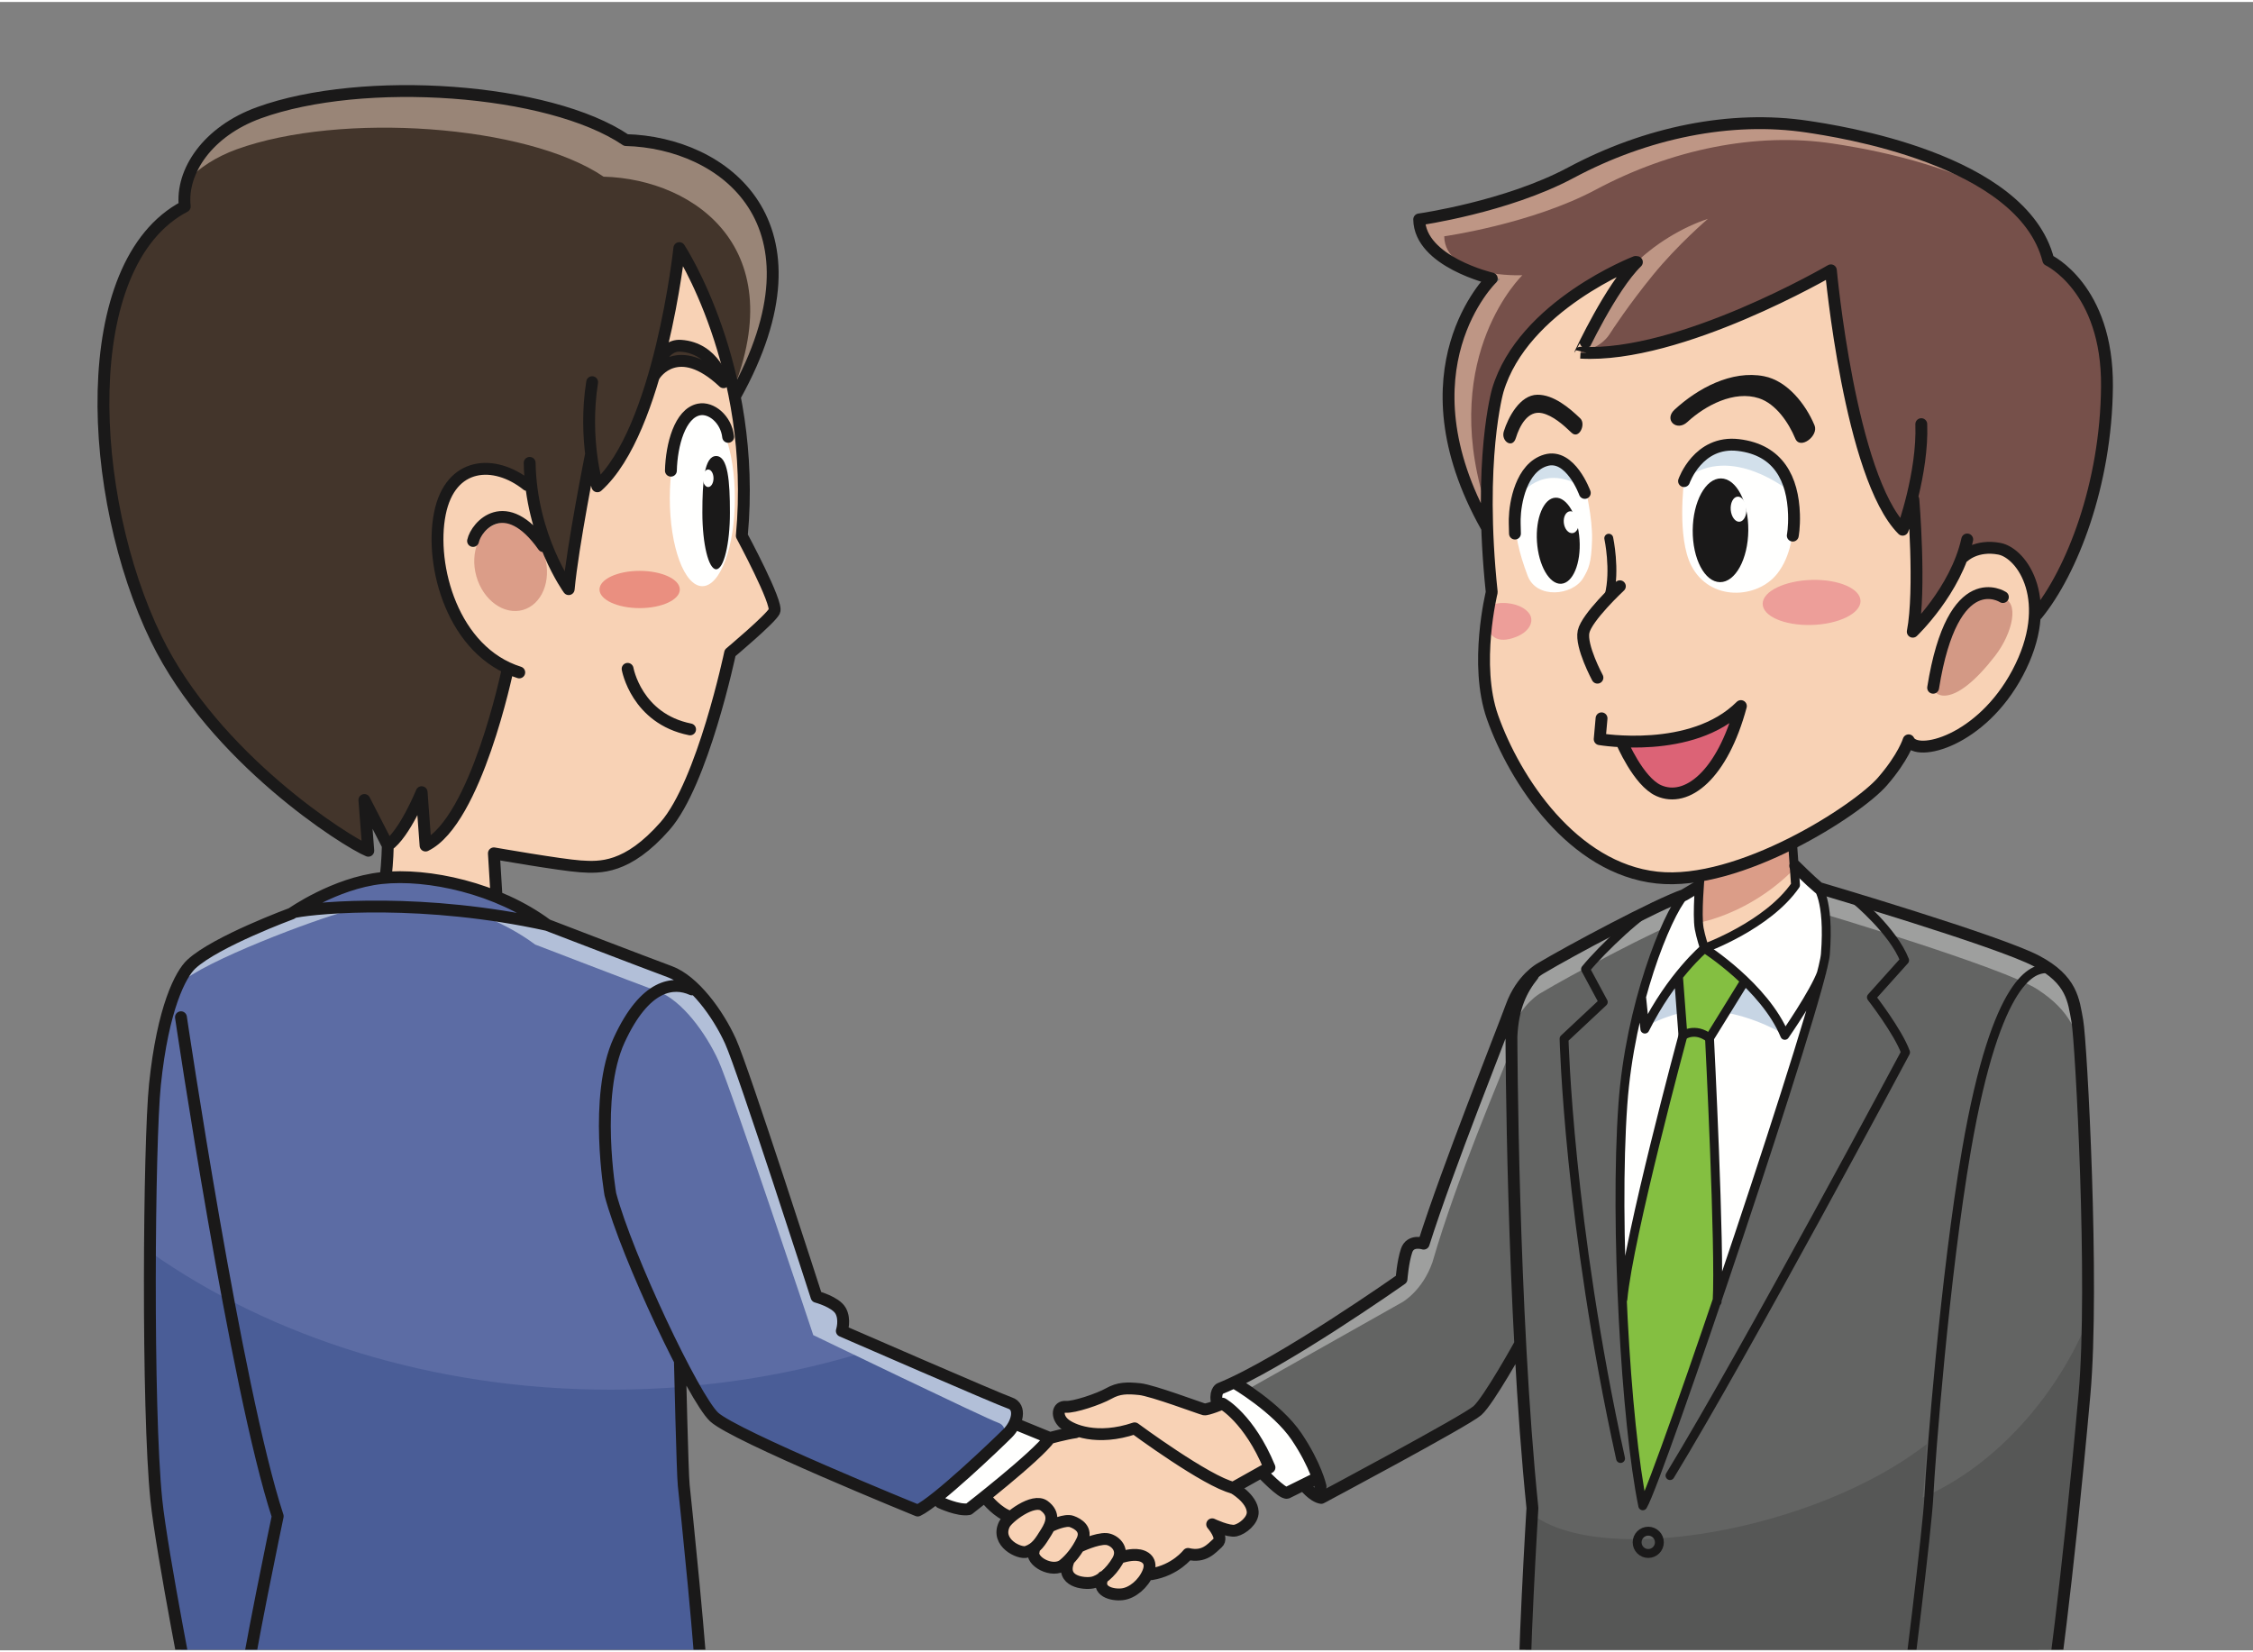 <?xml version="1.0" encoding="UTF-8"?>
<!DOCTYPE svg PUBLIC "-//W3C//DTD SVG 1.1//EN" "http://www.w3.org/Graphics/SVG/1.1/DTD/svg11.dtd">
<svg xmlns="http://www.w3.org/2000/svg" xmlns:xlink="http://www.w3.org/1999/xlink" version="1.1" x="0" y="0" width="150" height="110" viewBox="0, 0, 760, 556">
  <rect x="0" y="0" width="760" height="556" fill="#808080" stroke="none"/>
  <defs>
    <clipPath id="Clip_1">
      <path d="M0.24,2 L758,2 L758,555.76 L0.24,555.76 z"/>
    </clipPath>
    <clipPath id="Clip_2">
      <path d="M0.24,2 L758,2 L758,555.76 L0.24,555.76 z"/>
    </clipPath>
    <clipPath id="Clip_3">
      <path d="M0.24,2 L758,2 L758,555.76 L0.24,555.76 z"/>
    </clipPath>
  </defs>
  <g id="Layer_1">
    <path d="M247.972,132.952 C280.46,74.564 244.088,47.456 211.16,46.584 C185.26,29.024 122.476,24.624 87.352,37.364 C70.108,43.616 61.008,57.116 62.324,68.972 C25.448,88.288 29.4,166.884 52.668,214.736 C72.312,255.132 116.768,283.228 124.236,286.296 L122.916,269.176 L130.82,284.54 L156.828,285.556 L247.972,132.952" fill="#43352B"/>
    <path d="M211.16,46.584 C185.26,29.024 122.476,24.624 87.352,37.364 C74.316,42.084 65.948,50.956 63.2,60.124 C67.348,55.876 72.912,52.212 79.804,49.712 C114.928,36.976 177.712,41.368 203.612,58.928 C234.912,59.76 269.272,84.312 244.704,136.88 L247.972,132.952 C280.46,74.564 244.088,47.456 211.16,46.584" fill="#998577"/>
    <g clip-path="url(#Clip_1)">
      <path d="M142.232,266.54 L143.552,284.54 C160.672,276.2 171.208,225.268 171.208,225.268 L168.784,223.368 C151.284,213.36 145.224,188.368 148.38,172.584 C151.892,155.02 166.82,154.148 177.796,162.924 L179.708,166.748 C182.824,185.608 191.84,198.056 191.84,198.056 C193.164,183.564 199.312,152.828 199.312,152.828 L201.504,163.368 C222.58,144.492 229.16,83.024 229.16,83.024 C229.16,83.024 255.504,122.976 250.236,180.048 C250.236,180.048 262.532,202.88 261.212,205.516 C259.896,208.148 246.284,219.564 246.284,219.564 C246.284,219.564 237.068,263.468 224.336,277.956 C211.604,292.444 202.384,292.008 195.796,291.564 C189.212,291.124 166.6,287.176 166.6,287.176 L167.476,301.444 L160.428,312.476 L134.016,306.304 L130.112,294.696 C130.704,290.556 130.82,284.54 130.82,284.54 L142.232,266.54" fill="#F8D2B5"/>
      <path d="M605.68,293.172 C605.68,293.172 610.48,296.216 613.04,298.616 C613.04,298.616 675.9,317.336 687.256,324.696 C698.616,332.056 700.86,339.572 702.132,346.616 C703.416,353.656 707.88,432.86 703.156,469.6 C695.472,529.336 682.672,574.992 682.672,574.992 L514.376,575.844 C513.524,563.896 516.932,508.004 516.932,508.004 C515.132,490.444 513.952,470.776 513.196,451.336 L511.6,454.884 C511.6,454.884 502.212,471.736 498.372,475.148 C494.532,478.564 445.68,504.584 445.68,504.584 C442.908,504.16 439.916,500.32 439.916,500.32 L410.696,473.124 C409.508,469 411.376,467.724 411.544,467.724 C432.132,459.408 472.772,430.772 472.772,430.772 C472.772,430.772 473.2,425.016 474.48,421.172 C475.756,417.336 480.236,418.828 480.236,418.828 C488.344,393.228 506.436,348.188 509.848,338.8 C513.26,329.416 519.668,326 519.668,326 C529.372,320.18 558.892,304.408 568.076,301.252 C568.076,301.252 570.512,299.5 571.764,299.064 L605.68,293.172" fill="#636463"/>
      <path d="M516.668,510.004 C515.876,523.664 513.672,565.996 514.376,575.844 L693,574.46 C693,574.46 697.304,529.88 703.156,469.6 C703.876,462.22 704.46,453.164 704.836,443.336 C694.672,469.004 673.836,493.496 648.504,504.496 C648.836,504.496 650.088,486.412 649.92,486.416 C612.836,515.496 540.336,528.336 516.668,510.004 z M696.156,332.476 C698.248,336.428 700.108,340.48 701.732,344.628 C700.884,340.668 699.468,336.584 696.156,332.476" fill="#565756"/>
    </g>
    <path d="M473.092,438.536 C473.092,438.536 479.832,434.752 483.216,425.064 C491.54,396.284 506.356,362.28 509.956,352.644 C509.956,352.776 509.588,347.84 509.848,347.132 C513.26,337.748 519.668,334.332 519.668,334.332 C529.372,328.512 558.892,312.74 568.076,309.584 C568.076,309.584 570.512,307.832 571.764,307.396 L605.68,301.504 C605.68,301.504 610.48,304.548 613.04,306.948 C613.04,306.948 675.9,325.668 687.256,333.028 C698.616,340.388 700.86,347.904 702.132,354.948 C702.956,359.472 705.088,393.804 705.26,427.52 C705.452,391.356 703.024,351.516 702.132,346.616 C700.86,339.572 698.616,332.056 687.256,324.696 C675.9,317.336 613.04,298.616 613.04,298.616 C610.48,296.216 605.68,293.172 605.68,293.172 L571.764,299.064 C570.512,299.5 568.076,301.252 568.076,301.252 C558.892,304.408 529.372,320.18 519.668,326 C519.668,326 513.26,329.416 509.848,338.8 C506.436,348.188 488.344,393.228 480.236,418.828 C480.236,418.828 475.756,417.336 474.48,421.172 C473.2,425.016 472.772,430.772 472.772,430.772 C472.772,430.772 432.132,459.408 411.544,467.724 C411.376,467.724 417.704,469.764 417.704,469.764 L473.092,438.536" fill="#9E9F9E"/>
    <path d="M612.884,298.132 C612.884,298.132 617.2,302.452 615.756,321.172 C614.696,334.984 559.6,498.296 554.156,507.252 C548.4,479.416 544.56,412.22 547.436,371.896 C549.836,338.304 562.156,308.22 567.916,301.492 L575.668,297.168 L602.832,291.668 L612.884,298.132" fill="#FFFFFE"/>
    <path d="M556,345.172 L565.332,329.336 L587.832,328.336 L600.5,347.504 C600.5,347.504 587.16,339.64 573,340.172 C564.168,340.504 556,345.172 556,345.172" fill="#C7D5E4"/>
    <path d="M547.312,439.272 C548.568,466.424 551.088,492.424 554.156,507.252 C556.42,503.528 567.272,473.092 579.256,437.832 C580.212,419.196 576.668,349.492 576.668,349.492 L588.4,330.508 L586.54,328.228 C580.368,322.632 574.96,319.204 574.96,319.204 C574.96,319.204 571.948,321.728 567.8,326.664 L566.212,328.908 L567.704,348.64 C567.704,348.64 549.36,416.484 547.444,437.6 L547.312,439.272" fill="#84BF41"/>
    <path d="M416.448,465.756 C416.448,465.756 430.748,474.084 437.36,483.896 C440.244,488.18 442.156,491.932 443.396,494.804 L444.508,497.756 L434.196,502.86 C432.592,503.396 425.524,495.9 425.524,495.9 L410.836,472.168 C410.836,472.168 410.584,468.44 411.544,467.724 C412.5,467.004 416.448,465.756 416.448,465.756" fill="#FFFFFE"/>
    <path d="M244.072,128.26 C244.072,128.26 241,116.672 229.584,115.96 C222.804,115.54 221.004,125.636 221.004,125.636 C221.004,125.636 228.688,113.78 244.072,128.26" fill="#43352B"/>
    <path d="M229.32,198.176 C229.32,201.64 223.252,204.456 215.772,204.456 C208.288,204.456 202.228,201.64 202.228,198.176 C202.228,194.708 208.288,191.892 215.772,191.892 C223.252,191.892 229.32,194.708 229.32,198.176" fill="#EA8F80"/>
    <path d="M338.796,513.492 C339.928,511.172 348.56,504.536 352.24,507.252 C355.916,509.972 354.796,513.172 352.88,516.22 C350.96,519.252 349.68,521.656 346.32,522.772 C343.96,523.564 335.756,519.736 338.796,513.492" fill="#F8D2B5"/>
    <path d="M354.64,513.972 C354.64,513.972 359.28,511.736 361.516,512.536 C363.756,513.336 366.796,515.252 365.04,518.936 C363.28,522.616 360.952,525.312 358.796,527.092 C355.116,530.132 347.436,525.972 348.72,522.452" fill="#F8D2B5"/>
    <path d="M364.24,520.936 C364.24,520.936 369.916,518.22 373.2,518.452 C375.64,518.632 379.436,521.572 377.04,525.736 C374.64,529.896 371.116,532.696 368.4,533.172 C365.68,533.656 357.68,532.936 360.4,525.896" fill="#F8D2B5"/>
    <path d="M377.836,524.696 C377.836,524.696 380.792,523.688 383.28,523.816 C386.4,523.972 388.884,525.896 387.28,529.736 C385.68,533.572 382,536.696 378.56,537.092 C375.116,537.492 369.6,536.056 372.08,531.252" fill="#F8D2B5"/>
    <path d="M388.388,530.32 C396.54,529.004 400.748,523.484 400.748,523.484 C406.264,524.796 408.636,521.64 410.744,519.796 C412.844,517.956 408.9,513.492 408.9,513.492 C408.9,513.492 414.42,516.116 416.788,515.592 C419.156,515.068 422.736,512.172 422.576,509.28 C422.32,504.696 416.024,501.172 416.024,501.172 L428.228,494.32 C421.4,477.788 412.4,472.804 412.4,472.804 C412.4,472.804 407.272,474.936 406.212,474.724 C405.148,474.508 388.72,468.32 384.448,467.896 C380.188,467.468 377.416,467.468 374,469.384 C370.584,471.304 362.264,474.08 359.492,473.868 C356.72,473.656 356.292,477.068 358.852,479.416 L362.796,482.452 C359.436,482.936 354.156,484.376 354.156,484.376 L332.88,505.016 C332.88,505.016 336.56,509.656 340.72,510.936 L388.388,530.32" fill="#F8D2B5"/>
    <g clip-path="url(#Clip_2)">
      <path d="M343.6,480.056 L354.156,484.376 C349.516,490.772 326.796,508.376 326.796,508.376 C323.28,509.016 317.2,506.132 317.2,506.132 L323.336,489.504 L343.6,480.056" fill="#FFFFFE"/>
      <path d="M65.228,576.936 C65.228,576.936 54.584,523.288 52.736,505.252 C49.58,474.468 50.22,384.924 52.272,365.116 C54.96,339.256 60.944,327.868 64.56,324.536 C72.88,316.852 98.376,307.468 98.376,307.468 C98.376,307.468 112.884,297.232 128.664,295.524 C144.452,293.812 167.916,298.936 184.56,311.312 C184.56,311.312 217.84,324.108 225.944,327.092 C234.056,330.084 242.16,341.172 246.424,350.564 C250.696,359.944 275.436,436.752 275.436,436.752 C275.436,436.752 281.84,438.452 283.548,441.44 C285.248,444.428 283.972,448.268 283.972,448.268 C283.972,448.268 336.88,471.312 340.72,472.592 C344.56,473.868 343.28,479.416 339.868,482.828 C336.452,486.244 315.972,505.868 309.572,508.852 C309.572,508.852 247.704,483.68 240.88,477.28 C239.288,475.796 236.852,472.076 233.972,466.972 L229.36,458.936 C229.36,458.936 230.212,496.484 230.64,500.32 C231.068,504.16 237.04,561.336 237.04,573.712 L65.228,576.936" fill="#5C6CA4"/>
      <path d="M340.72,472.592 C338.096,471.72 312.596,460.696 296.684,453.792 C277.008,460.288 255.904,464.704 233.844,466.752 L233.972,466.972 C236.852,472.076 239.288,475.796 240.88,477.28 C247.704,483.68 309.572,508.852 309.572,508.852 C315.972,505.868 336.452,486.244 339.868,482.828 C343.28,479.416 344.56,473.868 340.72,472.592 z M229.556,467.168 C221.812,467.772 213.952,468.084 206,468.084 C146.072,468.084 91.516,450.46 50.584,421.604 C50.4,452.936 50.98,488.156 52.736,505.252 C54.584,523.288 65.228,576.936 65.228,576.936 L237.04,573.712 C237.04,561.336 231.068,504.16 230.64,500.32 C230.34,497.632 229.832,478.448 229.556,467.168" fill="#4A5D97"/>
    </g>
    <path d="M98.376,307.468 C98.376,307.468 72.88,316.852 64.56,324.536 C63.236,325.756 61.584,328.084 59.9,331.796 C60.108,331.564 60.32,331.344 60.52,331.16 C68.84,323.476 106.428,309.384 116.908,306.684 C111.508,305.26 98.376,307.468 98.376,307.468" fill="#B2BFD8"/>
    <path d="M164.272,308.824 C170.036,311.232 175.58,314.264 180.52,317.936 C180.52,317.936 213.8,330.736 221.908,333.72 C230.016,336.708 238.12,347.796 242.388,357.188 C246.656,366.572 274.336,449.672 274.336,449.672 C274.336,449.672 332.84,477.936 336.68,479.22 C338.672,479.88 339.264,481.696 338.92,483.76 C339.304,483.388 339.632,483.064 339.868,482.828 C343.28,479.416 344.56,473.868 340.72,472.592 C336.88,471.312 283.972,448.268 283.972,448.268 C283.972,448.268 285.248,444.428 283.548,441.44 C281.84,438.452 275.436,436.752 275.436,436.752 C275.436,436.752 250.696,359.944 246.424,350.564 C242.16,341.172 234.056,330.084 225.944,327.092 C217.84,324.108 184.56,311.312 184.56,311.312 C182.04,309.436 164.272,308.824 164.272,308.824" fill="#B2BFD8"/>
    <path d="M247.892,167.384 C247.892,183.772 242.98,197.056 236.916,197.056 C230.852,197.056 225.944,183.772 225.944,167.384 C225.944,151 230.852,137.72 236.916,137.72 C242.98,137.72 247.892,151 247.892,167.384" fill="#FFFFFE"/>
    <path d="M246.224,172.256 C246.224,182.804 244.152,191.352 241.58,191.352 C239.012,191.352 236.928,182.804 236.928,172.256 C236.928,161.712 237.572,153.156 241.58,153.156 C245.584,153.156 246.224,161.712 246.224,172.256" fill="#1A1919"/>
    <path d="M240.688,160.656 C240.688,162.288 239.88,163.616 238.892,163.616 C237.896,163.616 237.084,162.288 237.084,160.656 C237.084,159.024 237.896,157.696 238.892,157.696 C239.88,157.696 240.688,159.024 240.688,160.656" fill="#FFFFFE"/>
    <path d="M573.5,297.836 C573.5,297.836 572.328,307.852 573.188,312.584 C573.656,315.188 574.96,319.204 574.96,319.204 C574.96,319.204 596.292,311.524 605.68,297.868 L605.68,291.468 L573.5,297.836" fill="#F8D2B5"/>
    <path d="M573.32,297.036 L573.152,310.536 C573.152,310.536 579.772,309.46 588.488,304.872 C599,299.336 605.072,292.536 605.072,292.536 L604.668,284.004 L573.32,297.036" fill="#DB9D88"/>
    <path d="M183.796,187.176 C186.084,195.248 182.776,203.252 176.4,205.072 C170.02,206.884 162.992,201.808 160.696,193.74 C158.408,185.668 161.72,177.656 168.096,175.844 C174.476,174.032 181.5,179.108 183.796,187.176" fill="#DB9D88"/>
    <path d="M244.072,128.26 C244.072,128.26 241,116.672 229.584,115.96 C222.804,115.54 221.004,125.636 221.004,125.636 C221.004,125.636 228.688,113.78 244.072,128.26 z" fill-opacity="0" stroke="#1A1919" stroke-width="4" stroke-linecap="round" stroke-linejoin="round"/>
    <path d="M573.5,295.004 C573.5,295.004 572.328,307.852 573.188,312.584 C573.656,315.188 574.96,319.204 574.96,319.204 C574.96,319.204 596.292,311.524 605.68,297.868 L604.668,283.668" fill-opacity="0" stroke="#1A1919" stroke-width="3" stroke-linecap="round" stroke-linejoin="round"/>
    <g clip-path="url(#Clip_3)">
      <path d="M410.696,473.124 C409.508,469 411.376,467.724 411.544,467.724 C432.132,459.408 472.772,430.772 472.772,430.772 C472.772,430.772 473.2,425.016 474.48,421.172 C475.756,417.336 480.236,418.828 480.236,418.828 C488.344,393.228 506.436,348.188 509.848,338.8 C513.26,329.416 519.668,326 519.668,326 C529.372,320.18 558.892,304.408 568.076,301.252 C568.076,301.252 571.284,299.364 572.416,298.668 M605.584,291.42 C605.584,291.42 610.376,296.212 613.5,298.836 C613.5,298.836 674.252,316.748 687,323.5 C698.96,329.832 699.476,336.704 700.752,343.748 C702.032,350.788 706.464,432.708 703.156,469.6 C697.172,536.336 691.672,573.336 691.672,573.336 M416.024,501.172 L428.228,494.32 C421.4,477.788 412.4,472.804 412.4,472.804 C412.4,472.804 407.272,474.936 406.212,474.724 C405.148,474.508 388.72,468.32 384.448,467.896 C380.188,467.468 377.416,467.468 374,469.384 C370.584,471.304 362.264,474.08 359.492,473.868 C356.72,473.656 356.292,477.068 358.852,479.416 C361.416,481.756 370.164,485.392 382.748,481.124 C382.748,481.124 407.108,499.116 416.024,501.172 z M416.448,465.756 C416.448,465.756 430.748,474.084 437.36,483.896 C443.968,493.708 445.468,500.752 445.468,500.752 M439.916,500.32 C439.916,500.32 442.908,504.16 445.68,504.584 C445.68,504.584 494.532,478.564 498.372,475.148 C502.212,471.736 512.668,452.84 512.668,452.84 M425.524,495.9 C425.524,495.9 432.592,503.396 434.196,502.86 L444.508,497.756 M514.376,575.844 C513.524,563.896 516.932,508.004 516.932,508.004 C510.104,441.44 509.848,349.048 509.848,349.048 C510.28,339.016 513.268,333.092 517.112,328.288" fill-opacity="0" stroke="#1A1919" stroke-width="4" stroke-linecap="round" stroke-linejoin="round"/>
      <path d="M612.884,298.132 C612.884,298.132 617.2,302.452 615.756,321.172 C614.696,334.984 559.6,498.296 554.156,507.252 C548.4,479.416 544.56,412.22 547.436,371.896 C549.836,338.304 562.156,308.22 567.916,301.492 M553.804,336.1 L554.86,346.452 C563.804,328.556 574.96,319.204 574.96,319.204 C574.96,319.204 595.22,332.068 602.064,348.564 C602.064,348.564 612.064,334.172 614.516,327.328 M566.212,328.908 L567.704,348.64 C567.704,348.64 549.36,416.484 547.444,437.6 M588.4,330.508 L576.668,349.492 C576.668,349.492 580.292,420.752 579.228,438.452 M559.288,304.704 C554.592,305.984 540.4,319.416 534.852,326.244 L540.824,337.336 L527.6,349.712 C527.6,349.712 529.104,411.56 546.66,491.296 M625.836,302.772 C625.836,302.772 638.636,313.336 642.48,323.252 L631.28,335.736 C631.28,335.736 640.236,347.252 642.796,354.296 C642.796,354.296 589.464,454.156 563.344,497.06 M689.712,326.08 C686.528,326.508 673.668,327.336 663.332,387.336 C656.008,429.844 651.26,491.912 650.688,503.772 C650.112,515.636 642.988,571.904 642.988,571.904" fill-opacity="0" stroke="#1A1919" stroke-width="3" stroke-linecap="round" stroke-linejoin="round"/>
      <path d="M416.024,501.172 C416.024,501.172 422.32,504.696 422.576,509.28 C422.736,512.172 419.156,515.068 416.788,515.592 C414.42,516.116 408.9,513.492 408.9,513.492 C408.9,513.492 412.844,517.956 410.744,519.796 C408.636,521.64 406.264,524.796 400.748,523.484 C400.748,523.484 396.54,529.004 388.388,530.32 M338.796,513.492 C339.928,511.172 348.56,504.536 352.24,507.252 C355.916,509.972 354.796,513.172 352.88,516.22 C350.96,519.252 349.68,521.656 346.32,522.772 C343.96,523.564 335.756,519.736 338.796,513.492 z M354.64,513.972 C354.64,513.972 359.28,511.736 361.516,512.536 C363.756,513.336 366.796,515.252 365.04,518.936 C363.28,522.616 360.952,525.312 358.796,527.092 C355.116,530.132 347.436,525.972 348.72,522.452 M364.24,520.936 C364.24,520.936 369.916,518.22 373.2,518.452 C375.64,518.632 379.436,521.572 377.04,525.736 C374.64,529.896 371.116,532.696 368.4,533.172 C365.68,533.656 357.68,532.936 360.4,525.896 M377.836,524.696 C377.836,524.696 380.792,523.688 383.28,523.816 C386.4,523.972 388.884,525.896 387.28,529.736 C385.68,533.572 382,536.696 378.56,537.092 C375.116,537.492 369.6,536.056 372.08,531.252 M362.796,482.452 C359.436,482.936 354.156,484.376 354.156,484.376 L343.6,480.056 M317.2,506.132 C317.2,506.132 323.28,509.016 326.796,508.376 C326.796,508.376 349.516,490.772 354.156,484.376 M332.88,505.016 C332.88,505.016 336.56,509.656 340.72,510.936 M65.228,576.936 C65.228,576.936 54.584,523.288 52.736,505.252 C49.58,474.468 50.22,384.924 52.272,365.116 C54.96,339.256 60.944,327.868 64.56,324.536 C72.88,316.852 98.376,307.468 98.376,307.468 C98.376,307.468 112.884,297.232 128.664,295.524 C144.452,293.812 167.916,298.936 184.56,311.312 C184.56,311.312 217.84,324.108 225.944,327.092 C234.056,330.084 242.16,341.172 246.424,350.564 C250.696,359.944 275.436,436.752 275.436,436.752 C275.436,436.752 281.84,438.452 283.548,441.44 C285.248,444.428 283.972,448.268 283.972,448.268 C283.972,448.268 336.88,471.312 340.72,472.592 C344.56,473.868 343.28,479.416 339.868,482.828 C336.452,486.244 315.972,505.868 309.572,508.852 C309.572,508.852 247.704,483.68 240.88,477.28 C234.056,470.884 211.436,423.096 205.892,402.192 C205.892,402.192 200.132,369.124 208.88,350.132 C217.624,331.148 227.228,330.288 233.416,333.068 M229.36,458.936 C229.36,458.936 230.212,496.484 230.64,500.32 C231.068,504.16 237.04,561.336 237.04,573.712 M61.04,342.452 C61.04,342.452 79.6,467.896 93.68,510.772 C93.68,510.772 83.436,559.416 81.516,575.416 M99.436,306.936 C107.756,305.336 143.28,302.244 184.56,311.312 M167.476,301.444 L166.6,287.176 C166.6,287.176 189.212,291.124 195.796,291.564 C202.384,292.008 211.604,292.444 224.336,277.956 C237.068,263.468 246.284,219.564 246.284,219.564 C246.284,219.564 259.896,208.148 261.212,205.516 C262.532,202.88 250.236,180.048 250.236,180.048 C255.504,122.976 229.16,83.024 229.16,83.024 C229.16,83.024 222.58,144.492 201.504,163.368 C201.504,163.368 196.676,147.564 199.748,128.244 M199.312,152.828 C199.312,152.828 193.164,183.564 191.84,198.056 C191.84,198.056 179.112,180.488 178.672,155.464 M177.796,162.924 C166.82,154.148 151.892,155.02 148.38,172.584 C144.868,190.148 152.768,219.124 175.16,226.148 M171.208,225.268 C171.208,225.268 160.672,276.2 143.552,284.54 L142.232,266.54 C142.232,266.54 136.524,280.588 130.82,284.54 L122.916,269.176 L124.236,286.296 C116.768,283.228 72.312,255.132 52.668,214.736 C29.4,166.884 25.448,88.288 62.324,68.972 C61.008,57.116 70.108,43.616 87.352,37.364 C122.476,24.624 185.26,29.024 211.16,46.584 C244.088,47.456 280.46,74.564 247.972,132.952 M159.576,181.804 C160.672,176.756 170.556,165.564 183.284,183.56 M245.628,146.684 C244.968,140.756 239.92,136.6 235.748,137.464 C229.38,138.78 226.528,149.316 226.312,158.096 M211.712,224.94 C211.712,224.94 214.672,241.736 232.784,245.36 M130.82,284.54 C130.82,284.54 130.704,290.556 130.112,294.696" fill-opacity="0" stroke="#1A1919" stroke-width="4" stroke-linecap="round" stroke-linejoin="round"/>
    </g>
    <path d="M567.704,348.64 C567.704,348.64 571.668,345.672 576.668,349.492 M559.752,519.576 C559.752,521.652 558.072,523.336 556,523.336 C553.928,523.336 552.252,521.652 552.252,519.576 C552.252,517.496 553.928,515.812 556,515.812 C558.072,515.812 559.752,517.496 559.752,519.576 z" fill-opacity="0" stroke="#1A1919" stroke-width="3" stroke-linecap="round" stroke-linejoin="round"/>
    <path d="M687.14,206.572 C698.812,192.28 710.464,162.948 710.74,129.704 C711.024,96.444 690.96,87.064 690.96,87.064 C682.188,52.728 619.392,43.532 609.792,42.072 C583.888,38.148 555.276,44.016 529.868,57.604 C508.188,69.188 478.736,73.344 478.736,73.344 C478.936,87.64 505.992,93.532 505.992,93.532 C505.992,93.532 477.36,124.14 501.384,176.944 L506.752,187.548 L666.968,221.024 L687.14,206.572" fill="#76504A"/>
    <path d="M500.64,168.124 C485.796,118.78 513.548,92.164 513.548,92.164 C513.548,92.164 487.4,93.344 487.18,79.036 C487.18,79.036 516.644,74.884 538.32,63.3 C563.744,49.72 592.336,43.844 618.252,47.756 C624.576,48.728 654.128,53.08 675.992,65.804 C654.18,48.632 616.992,43.156 609.792,42.072 C583.888,38.148 555.276,44.016 529.868,57.604 C508.188,69.188 478.736,73.344 478.736,73.344 C478.936,87.64 505.992,93.532 505.992,93.532 C505.992,93.532 470.804,119.024 501.384,176.944 C501.384,176.944 502.124,173.084 500.64,168.124" fill="#BE9685"/>
    <path d="M555.56,85.132 C546.352,89.976 533.156,118.296 533.156,118.296 C566.744,120.256 617.612,90.516 617.612,90.516 C617.612,90.516 624.008,160.148 641.812,178.012 C641.812,178.012 643.124,174.4 644.556,168.944 L645.436,167.852 C645.436,167.852 647.96,198.256 645.232,212.412 C645.232,212.412 656.24,201.952 661.612,187.884 L662.436,187.072 C662.436,187.072 666.636,182.952 674.432,184.428 C682.236,185.908 693.444,202.172 680.564,226.372 C668.336,249.344 646.532,254.812 643.836,249.048 C643.836,249.048 640.652,256.436 635.82,262.7 C628.056,272.828 586.728,298.376 558.944,295.344 C530.532,292.26 508.944,254.064 503.38,239.84 C497.796,225.628 502.756,199.08 502.756,199.08 C497.212,146.72 506.624,126.656 506.624,126.656 C514.4,104.768 551.756,87.68 551.756,87.68 L555.56,85.132" fill="#F8D2B5"/>
    <path d="M605.164,172.804 C604.892,164.296 599.992,151.064 586.408,149.448 C572.844,147.84 568.072,161.616 568.072,161.616 C568.072,161.616 565.624,180.584 570.524,190.12 C576.796,202.32 592.876,201.392 599.584,192.744 C604.084,186.928 604.984,179.344 605.164,172.804" fill="#FFFFFE"/>
    <path d="M511.124,172.664 C511.24,167.308 513.116,156.868 521.436,154.4 C529.752,151.928 534.756,163.884 534.756,163.884 C534.756,163.884 537.272,173.988 537.04,181.576 C536.812,189.144 535.936,191.18 534.044,194.328 C530.492,200.232 518.32,201.516 515.312,193.528 C512.376,185.744 510.86,179.236 511.124,172.664" fill="#FFFFFE"/>
    <path d="M627.608,202.124 C627.552,206.328 620.116,209.92 611.012,210.144 C601.892,210.376 594.548,207.164 594.596,202.96 C594.648,198.764 602.08,195.176 611.204,194.936 C620.316,194.712 627.656,197.92 627.608,202.124" fill="#ED9E99"/>
    <path d="M516.356,207.24 C517.196,209.584 515.54,212.548 511.412,214.176 C504.876,216.736 501.888,213.852 501.548,208.892 C501.236,204.616 502.792,202.244 508.572,202.796 C512.556,203.188 515.564,205.08 516.356,207.24" fill="#ED9E99"/>
    <path d="M568.732,160.736 C568.732,160.736 572.044,152.632 577.752,151.12 C583.468,149.616 588.46,149.876 592.948,151.5 C601.384,154.56 603.78,165.144 603.78,165.144 C603.78,165.144 584.124,148.856 568.732,160.736" fill="#D2E0EB"/>
    <path d="M533.312,163.308 C533.312,163.308 528.42,154.312 524.024,154.68 C519.616,155.056 514.852,157.292 512.656,166.592 C512.656,166.592 519.824,155.54 533.312,163.308" fill="#D2E0EB"/>
    <path d="M675.256,201.016 C675.256,201.016 669.4,194.804 661.204,205.196 C654.936,213.124 651.352,228.636 652.02,231.476 C652.68,234.32 659.248,238.292 672.948,220.636 C679.008,212.832 681.416,201.952 675.256,201.016" fill="#D39985"/>
    <path d="M533.884,118.08 C533.884,118.08 546.2,93.836 550.884,88.944 C557.704,81.804 567.724,75.88 576.108,73.168 C576.108,73.168 565.916,81.864 557.556,92.14 C549.336,102.232 543.944,110.528 542.88,112.164 C540.024,116.568 533.884,118.08 533.884,118.08" fill="#BE9685"/>
    <path d="M552.172,87.736 C543.428,96.256 533.156,118.304 533.156,118.296 C566.744,120.256 617.612,90.516 617.612,90.516 C617.612,90.516 624.008,160.148 641.812,178.012 C641.812,178.012 648.716,158.984 648.104,142.4 M645.436,167.852 C645.436,167.852 647.96,198.256 645.232,212.412 C645.232,212.412 659.8,198.556 663.604,181.304 M662.436,187.072 C662.436,187.072 666.636,182.952 674.432,184.428 C682.236,185.908 693.444,202.172 680.564,226.372 C668.336,249.344 646.532,254.812 643.836,249.048 C643.836,249.048 642.148,254.696 635,262.936 C626.644,272.58 586.728,298.376 558.944,295.344 C530.532,292.26 511,262.5 503.468,241.236 C497.18,223.472 503.204,199.096 503.204,199.096 C498.484,154.304 505.232,131.04 505.232,131.04 C513.744,102.304 551.756,87.68 551.756,87.68 M675.628,200.72 C675.628,200.72 658.772,189.632 652.1,231.32 M687.14,206.572 C698.812,192.28 710.464,162.948 710.74,129.704 C711.024,96.444 690.96,87.064 690.96,87.064 C682.188,52.728 619.392,43.532 609.792,42.072 C583.888,38.148 555.276,44.016 529.868,57.604 C508.188,69.188 478.736,73.344 478.736,73.344 C478.936,87.64 503.22,93.288 503.22,93.288 C503.22,93.288 471.664,123.916 501.384,176.944" fill-opacity="0" stroke="#1A1919" stroke-width="4" stroke-linecap="round" stroke-linejoin="round"/>
    <path d="M542.68,180.876 C542.68,180.876 544.98,191.548 542.82,200.164" fill-opacity="0" stroke="#1A1919" stroke-width="3" stroke-linecap="round" stroke-linejoin="round"/>
    <path d="M546.428,197.08 C546.428,197.08 535.224,207.528 534.176,212.42 C533.14,217.32 538.86,227.916 538.86,227.916 M568.072,161.616 C568.072,161.616 572.844,147.84 586.408,149.448 C599.992,151.064 604.772,160.932 605.164,172.804 C605.3,177.256 604.752,180 604.752,180 M534.6,165.6 C534.6,165.6 529.736,152.128 521.42,154.592 C513.1,157.06 511.072,169.02 510.956,174.384 C510.956,174.384 510.928,176.684 511.04,179.308" fill-opacity="0" stroke="#1A1919" stroke-width="4" stroke-linecap="round" stroke-linejoin="round"/>
    <path d="M569.196,141.68 C575.292,136.052 585.008,130.944 593.352,133.672 C599.088,135.548 603.372,141.92 605.596,147.26 C607.228,151.172 613.568,146.34 612.088,142.8 C609.14,135.728 602.952,127.772 595.036,126.236 C584.124,124.116 572.692,130.304 564.868,137.524 C561.18,140.924 565.568,145.028 569.196,141.68" fill="#1A1919"/>
    <path d="M533.068,140.456 C529.332,136.86 524.032,132.412 518.58,132.48 C512.728,132.56 508.74,140.052 507.264,144.896 C506.28,148.128 510.196,150.844 511.344,147.068 C512.552,143.104 515.352,137.62 520.184,138.696 C523.86,139.508 527.46,142.732 530.104,145.276 C532.616,147.696 535.104,142.42 533.068,140.456" fill="#1A1919"/>
    <path d="M589.752,178.252 C589.664,187.9 585.396,195.724 580.228,195.696 C575.044,195.672 570.916,187.816 571,178.152 C571.084,168.488 575.36,160.676 580.52,160.708 C585.696,160.736 589.84,168.576 589.752,178.252" fill="#1A1919"/>
    <path d="M532.824,181.352 C533.348,189.38 530.568,196.04 526.592,196.244 C522.636,196.436 518.996,190.096 518.464,182.08 C517.932,174.06 520.732,167.396 524.684,167.208 C528.652,167.008 532.284,173.34 532.824,181.352" fill="#1A1919"/>
    <path d="M589.084,170.816 C589.292,173.16 588.268,175.168 586.82,175.316 C585.384,175.472 584.04,173.696 583.824,171.368 C583.624,169.028 584.632,167.012 586.088,166.86 C587.544,166.704 588.876,168.488 589.084,170.816" fill="#FFFFFE"/>
    <path d="M532.516,175.232 C532.744,177.268 531.82,179.04 530.44,179.164 C529.072,179.304 527.76,177.764 527.524,175.74 C527.288,173.688 528.224,171.928 529.6,171.788 C530.968,171.648 532.28,173.188 532.516,175.232" fill="#FFFFFE"/>
    <path d="M551.34,249.488 C561.9,249.476 577.256,247.492 587.252,237.5 C581,260.752 569,270.252 559.5,266 C552.652,262.936 547,249.5 547,249.5 L551.34,249.488" fill="#DC6376"/>
    <path d="M547,249.5 C547,249.5 552.652,262.936 559.5,266 C569,270.252 581,260.752 587.252,237.5 C570.752,254 539.62,248.664 539.62,248.664 L540.248,241.632" fill-opacity="0" stroke="#1A1919" stroke-width="4" stroke-linecap="round" stroke-linejoin="round"/>
  </g>
</svg>
